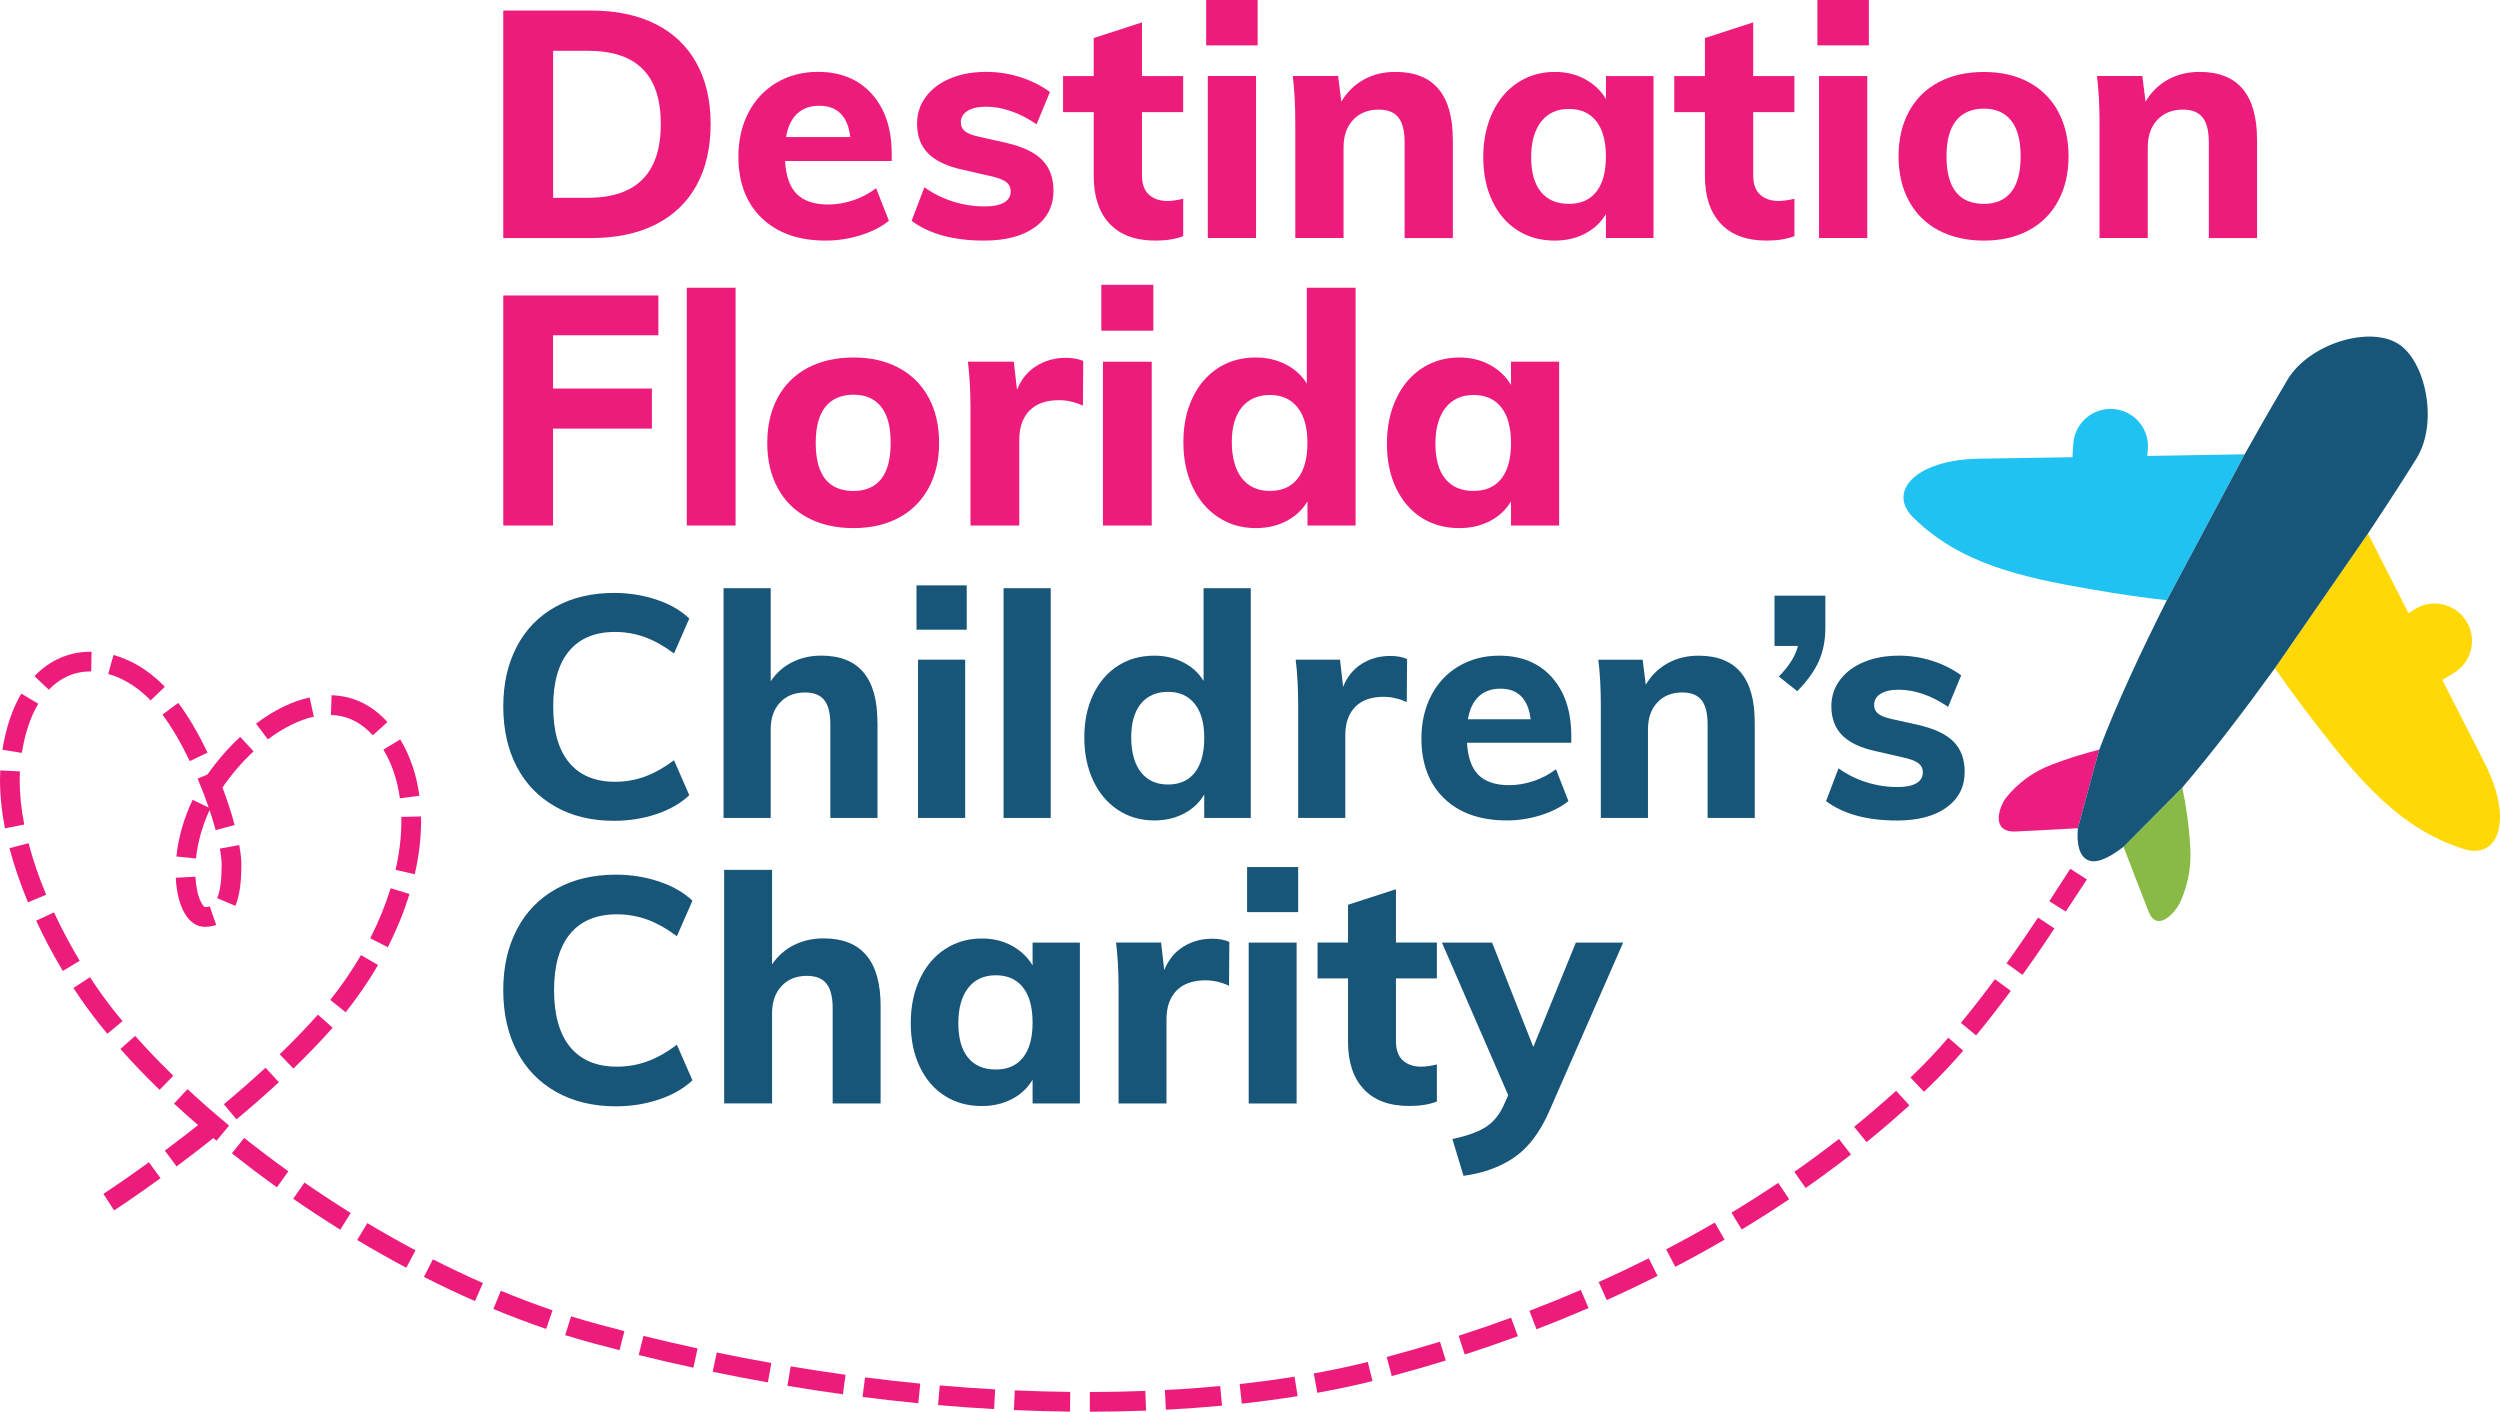 <?xml version="1.0" encoding="UTF-8"?>
<svg id="Layer_2" data-name="Layer 2" xmlns="http://www.w3.org/2000/svg" viewBox="0 0 805.6 454.91">
  <defs>
    <style>
      .cls-1 {
        fill: #20c2f1;
      }

      .cls-1, .cls-2, .cls-3, .cls-4, .cls-5, .cls-6 {
        stroke-width: 0px;
      }

      .cls-2 {
        fill: #175579;
      }

      .cls-3 {
        fill: #88ba45;
      }

      .cls-4 {
        fill: #ed1c80;
      }

      .cls-5 {
        fill: #ffd805;
      }

      .cls-6 {
        fill: #ed1c7c;
      }
    </style>
  </defs>
  <g id="Layer_1-2" data-name="Layer 1">
    <g>
      <g>
        <path class="cls-6" d="M162.17,3.4h28.31c8.03,0,14.93,1.44,20.7,4.32,5.77,2.88,10.18,7.07,13.23,12.56,3.05,5.49,4.58,12.05,4.58,19.67s-1.51,14.28-4.53,19.77c-3.02,5.49-7.41,9.7-13.18,12.61-5.77,2.92-12.7,4.38-20.8,4.38h-28.31V3.4ZM189.46,63.73c15.65,0,23.48-7.93,23.48-23.78s-7.82-23.58-23.48-23.58h-11.22v47.36h11.22Z"/>
        <path class="cls-6" d="M287.37,51.89h-34.39c.27,4.87,1.54,8.43,3.81,10.66,2.27,2.23,5.63,3.35,10.09,3.35,2.68,0,5.35-.45,8.03-1.34,2.68-.89,5.15-2.2,7.41-3.91l4.12,10.5c-2.47,1.99-5.54,3.55-9.21,4.68-3.67,1.13-7.36,1.7-11.07,1.7-8.79,0-15.69-2.42-20.7-7.26-5.01-4.84-7.52-11.44-7.52-19.82,0-5.28,1.08-10,3.24-14.16,2.16-4.15,5.2-7.38,9.11-9.68,3.91-2.3,8.34-3.45,13.28-3.45,7.34,0,13.14,2.39,17.4,7.16,4.26,4.77,6.38,11.21,6.38,19.31v2.27ZM256.85,36.65c-1.82,1.72-3,4.22-3.55,7.52h20.7c-.82-6.73-4.15-10.09-9.99-10.09-2.95,0-5.34.86-7.16,2.57Z"/>
        <path class="cls-6" d="M293.76,71.15l4.12-10.81c2.74,1.99,5.8,3.52,9.16,4.58,3.36,1.07,6.8,1.6,10.3,1.6,2.68,0,4.74-.41,6.18-1.24,1.44-.82,2.16-2.02,2.16-3.6,0-1.3-.51-2.33-1.54-3.09-1.03-.75-2.85-1.41-5.46-1.96l-8.55-1.96c-5.01-1.1-8.7-2.85-11.07-5.25-2.37-2.4-3.55-5.59-3.55-9.58,0-3.23.94-6.11,2.83-8.65,1.89-2.54,4.51-4.51,7.88-5.92,3.36-1.41,7.24-2.11,11.63-2.11,3.71,0,7.34.57,10.91,1.7,3.57,1.13,6.76,2.73,9.58,4.79l-4.32,10.4c-2.68-1.85-5.41-3.26-8.19-4.22-2.78-.96-5.47-1.44-8.08-1.44s-4.53.45-5.97,1.34c-1.44.89-2.16,2.13-2.16,3.71,0,1.17.43,2.11,1.29,2.83.86.72,2.38,1.32,4.58,1.8l8.75,1.96c5.35,1.24,9.23,3.09,11.63,5.56,2.4,2.47,3.6,5.77,3.6,9.88,0,4.94-1.99,8.85-5.97,11.74-3.98,2.88-9.44,4.32-16.37,4.32-9.88,0-17.68-2.13-23.37-6.38Z"/>
        <path class="cls-6" d="M367.99,36.14v20.28c0,2.88.75,4.99,2.27,6.33,1.51,1.34,3.47,2.01,5.87,2.01,1.51,0,3.23-.24,5.15-.72v12.05c-2.47.96-5.46,1.44-8.96,1.44-6.45,0-11.38-1.82-14.78-5.46-3.4-3.64-5.1-8.75-5.1-15.34v-20.59h-9.88v-11.63h9.88v-12.25l15.55-5.05v17.3h13.28v11.63h-13.28Z"/>
        <path class="cls-6" d="M405.26,0v14.62h-16.58V0h16.58ZM389.2,24.5h15.55v52.2h-15.55V24.5Z"/>
        <path class="cls-6" d="M468.17,45.1v31.61h-15.55v-30.89c0-3.64-.67-6.3-2.01-7.98-1.34-1.68-3.45-2.52-6.33-2.52-3.43,0-6.18,1.1-8.24,3.29-2.06,2.2-3.09,5.15-3.09,8.85v29.24h-15.55v-37.27c0-5.56-.28-10.54-.82-14.93h14.62l1.03,8.24c1.85-3.09,4.27-5.46,7.26-7.1,2.99-1.65,6.37-2.47,10.14-2.47,12.36,0,18.53,7.31,18.53,21.93Z"/>
        <path class="cls-6" d="M532.83,24.5v52.2h-15.34v-7.72c-1.58,2.68-3.81,4.77-6.69,6.28-2.88,1.51-6.14,2.27-9.78,2.27-4.53,0-8.53-1.1-11.99-3.29-3.47-2.2-6.18-5.34-8.13-9.42-1.96-4.08-2.93-8.8-2.93-14.16s.98-10.12,2.93-14.31c1.96-4.19,4.68-7.43,8.19-9.73,3.5-2.3,7.48-3.45,11.94-3.45,3.64,0,6.9.79,9.78,2.37,2.88,1.58,5.11,3.71,6.69,6.38v-7.41h15.34ZM514.4,61.78c2.06-2.61,3.09-6.38,3.09-11.33s-1.03-8.73-3.09-11.38c-2.06-2.64-5.01-3.96-8.85-3.96s-6.83,1.37-8.96,4.12c-2.13,2.75-3.19,6.56-3.19,11.43s1.05,8.6,3.14,11.17c2.09,2.57,5.1,3.86,9.01,3.86s6.8-1.3,8.85-3.91Z"/>
        <path class="cls-6" d="M564.95,36.14v20.28c0,2.88.75,4.99,2.27,6.33,1.51,1.34,3.47,2.01,5.87,2.01,1.51,0,3.23-.24,5.15-.72v12.05c-2.47.96-5.46,1.44-8.96,1.44-6.45,0-11.38-1.82-14.78-5.46-3.4-3.64-5.1-8.75-5.1-15.34v-20.59h-9.88v-11.63h9.88v-12.25l15.55-5.05v17.3h13.28v11.63h-13.28Z"/>
        <path class="cls-6" d="M602.22,0v14.62h-16.58V0h16.58ZM586.16,24.5h15.55v52.2h-15.55V24.5Z"/>
        <path class="cls-6" d="M624.72,74.24c-4.15-2.2-7.35-5.35-9.58-9.47-2.23-4.12-3.35-8.92-3.35-14.41s1.11-10.3,3.35-14.41c2.23-4.12,5.42-7.27,9.58-9.47,4.15-2.2,9.01-3.29,14.57-3.29s10.3,1.1,14.41,3.29c4.12,2.2,7.29,5.35,9.52,9.47,2.23,4.12,3.35,8.92,3.35,14.41s-1.12,10.3-3.35,14.41c-2.23,4.12-5.41,7.28-9.52,9.47-4.12,2.2-8.92,3.29-14.41,3.29s-10.42-1.1-14.57-3.29ZM648.09,61.88c2.02-2.54,3.04-6.38,3.04-11.53s-1.01-8.91-3.04-11.48c-2.03-2.57-4.96-3.86-8.8-3.86s-6.9,1.29-8.96,3.86c-2.06,2.57-3.09,6.4-3.09,11.48,0,10.23,4.02,15.34,12.05,15.34,3.84,0,6.78-1.27,8.8-3.81Z"/>
        <path class="cls-6" d="M727.32,45.1v31.61h-15.55v-30.89c0-3.64-.67-6.3-2.01-7.98-1.34-1.68-3.45-2.52-6.33-2.52-3.43,0-6.18,1.1-8.24,3.29-2.06,2.2-3.09,5.15-3.09,8.85v29.24h-15.55v-37.27c0-5.56-.28-10.54-.82-14.93h14.62l1.03,8.24c1.85-3.09,4.27-5.46,7.26-7.1,2.99-1.65,6.37-2.47,10.14-2.47,12.36,0,18.53,7.31,18.53,21.93Z"/>
      </g>
      <g>
        <path class="cls-6" d="M162.17,95.22h49.98v12.81h-33.94v17.18h31.86v12.91h-31.86v31.24h-16.03v-74.13Z"/>
        <path class="cls-6" d="M221.31,92.72h15.72v76.63h-15.72v-76.63Z"/>
        <path class="cls-6" d="M260.3,166.85c-4.2-2.22-7.43-5.41-9.68-9.58-2.26-4.16-3.38-9.02-3.38-14.58s1.13-10.41,3.38-14.58c2.25-4.16,5.48-7.36,9.68-9.58,4.2-2.22,9.11-3.33,14.73-3.33s10.41,1.11,14.58,3.33c4.16,2.22,7.37,5.41,9.63,9.58,2.25,4.16,3.38,9.02,3.38,14.58s-1.13,10.41-3.38,14.58c-2.26,4.16-5.47,7.36-9.63,9.58-4.16,2.22-9.02,3.33-14.58,3.33s-10.53-1.11-14.73-3.33ZM283.94,154.36c2.05-2.57,3.07-6.46,3.07-11.66s-1.02-9.01-3.07-11.61c-2.05-2.6-5.02-3.9-8.9-3.9s-6.98,1.3-9.06,3.9c-2.08,2.6-3.12,6.47-3.12,11.61,0,10.34,4.06,15.51,12.18,15.51,3.89,0,6.85-1.28,8.9-3.85Z"/>
        <path class="cls-6" d="M349.06,116.35l-.1,14.37c-2.57-1.18-5.14-1.77-7.7-1.77-4.16,0-7.34,1.13-9.53,3.38-2.19,2.26-3.28,5.4-3.28,9.42v27.59h-15.72v-37.69c0-5.62-.28-10.65-.83-15.1h14.78l1.04,9.06c1.32-3.33,3.38-5.88,6.19-7.65,2.81-1.77,5.99-2.66,9.53-2.66,2.22,0,4.09.35,5.62,1.04Z"/>
        <path class="cls-6" d="M371.65,91.78v14.78h-16.76v-14.78h16.76ZM355.41,116.56h15.72v52.79h-15.72v-52.79Z"/>
        <path class="cls-6" d="M436.83,92.72v76.63h-15.51v-7.81c-1.6,2.71-3.85,4.83-6.77,6.35-2.92,1.53-6.21,2.29-9.89,2.29-4.51,0-8.54-1.16-12.08-3.49-3.54-2.32-6.3-5.59-8.28-9.79-1.98-4.2-2.97-9.01-2.97-14.42s.99-10.19,2.97-14.32c1.98-4.13,4.72-7.32,8.23-9.58,3.5-2.25,7.55-3.38,12.13-3.38,3.54,0,6.77.75,9.68,2.24,2.92,1.49,5.17,3.56,6.77,6.2v-30.92h15.72ZM418.19,154.2c2.08-2.67,3.12-6.51,3.12-11.51s-1.06-8.73-3.18-11.4c-2.12-2.67-5.09-4.01-8.9-4.01s-6.91,1.32-9.06,3.96c-2.15,2.64-3.23,6.39-3.23,11.24s1.08,8.87,3.23,11.61c2.15,2.74,5.17,4.11,9.06,4.11s6.87-1.34,8.95-4.01Z"/>
        <path class="cls-6" d="M502.42,116.56v52.79h-15.51v-7.81c-1.6,2.71-3.85,4.83-6.77,6.35-2.92,1.53-6.21,2.29-9.89,2.29-4.58,0-8.63-1.11-12.13-3.33-3.51-2.22-6.25-5.4-8.23-9.53-1.98-4.13-2.97-8.9-2.97-14.32s.99-10.24,2.97-14.47c1.98-4.23,4.74-7.51,8.28-9.84,3.54-2.32,7.57-3.49,12.08-3.49,3.68,0,6.98.8,9.89,2.39,2.92,1.6,5.17,3.75,6.77,6.46v-7.5h15.51ZM483.79,154.25c2.08-2.64,3.12-6.46,3.12-11.45s-1.04-8.83-3.12-11.51c-2.08-2.67-5.07-4.01-8.95-4.01s-6.91,1.39-9.06,4.16c-2.15,2.78-3.23,6.63-3.23,11.56s1.06,8.69,3.18,11.3c2.12,2.6,5.15,3.9,9.11,3.9s6.87-1.32,8.95-3.96Z"/>
      </g>
      <g>
        <path class="cls-2" d="M178.92,259.9c-5.4-3.05-9.54-7.34-12.42-12.87-2.88-5.53-4.32-11.98-4.32-19.36s1.44-13.73,4.32-19.26c2.88-5.53,7.02-9.81,12.42-12.82,5.4-3.02,11.72-4.53,18.96-4.53,4.76,0,9.3.72,13.63,2.16,4.32,1.44,7.86,3.47,10.61,6.09l-4.93,11.27c-3.22-2.41-6.35-4.17-9.4-5.28-3.05-1.11-6.25-1.66-9.61-1.66-6.44,0-11.37,2.05-14.79,6.14-3.42,4.09-5.13,10.06-5.13,17.9s1.71,13.93,5.13,18.05c3.42,4.12,8.35,6.19,14.79,6.19,3.35,0,6.55-.55,9.61-1.66,3.05-1.11,6.19-2.87,9.4-5.28l4.93,11.27c-2.75,2.62-6.29,4.64-10.61,6.09-4.32,1.44-8.87,2.16-13.63,2.16-7.24,0-13.56-1.52-18.96-4.58Z"/>
        <path class="cls-2" d="M282.76,232.69v30.88h-15.19v-30.17c0-3.55-.65-6.15-1.96-7.8-1.31-1.64-3.37-2.46-6.19-2.46-3.35,0-6.04,1.07-8.05,3.22-2.01,2.15-3.02,5.03-3.02,8.65v28.57h-15.19v-74.03h15.19v29.97c1.81-2.68,4.12-4.73,6.94-6.14,2.82-1.41,5.93-2.11,9.35-2.11,12.07,0,18.1,7.14,18.1,21.42Z"/>
        <path class="cls-2" d="M311.52,188.63v14.28h-16.19v-14.28h16.19ZM295.83,212.57h15.19v51h-15.19v-51Z"/>
        <path class="cls-2" d="M323.39,189.54h15.19v74.03h-15.19v-74.03Z"/>
        <path class="cls-2" d="M403.04,189.54v74.03h-14.99v-7.54c-1.54,2.62-3.72,4.66-6.54,6.14-2.82,1.47-6,2.21-9.56,2.21-4.36,0-8.25-1.12-11.67-3.37-3.42-2.25-6.09-5.4-8-9.45-1.91-4.06-2.87-8.7-2.87-13.93s.96-9.84,2.87-13.83c1.91-3.99,4.56-7.07,7.95-9.25,3.39-2.18,7.29-3.27,11.72-3.27,3.42,0,6.54.72,9.35,2.16,2.82,1.44,4.99,3.44,6.54,5.98v-29.87h15.19ZM385.04,248.93c2.01-2.58,3.02-6.29,3.02-11.11s-1.02-8.43-3.07-11.01c-2.05-2.58-4.91-3.87-8.6-3.87s-6.67,1.27-8.75,3.82c-2.08,2.55-3.12,6.17-3.12,10.86s1.04,8.57,3.12,11.21c2.08,2.65,4.99,3.97,8.75,3.97s6.64-1.29,8.65-3.87Z"/>
        <path class="cls-2" d="M453.42,212.37l-.1,13.88c-2.48-1.14-4.96-1.71-7.44-1.71-4.02,0-7.09,1.09-9.2,3.27-2.11,2.18-3.17,5.21-3.17,9.1v26.65h-15.19v-36.41c0-5.43-.27-10.29-.8-14.58h14.28l1.01,8.75c1.27-3.22,3.27-5.68,5.98-7.39,2.72-1.71,5.78-2.56,9.2-2.56,2.15,0,3.96.34,5.43,1.01Z"/>
        <path class="cls-2" d="M506.31,239.33h-33.59c.27,4.76,1.51,8.23,3.72,10.41,2.21,2.18,5.5,3.27,9.86,3.27,2.62,0,5.23-.44,7.85-1.31,2.62-.87,5.03-2.15,7.24-3.82l4.02,10.26c-2.41,1.95-5.42,3.47-9,4.58-3.59,1.11-7.19,1.66-10.81,1.66-8.58,0-15.32-2.36-20.22-7.09-4.9-4.73-7.34-11.18-7.34-19.36,0-5.16,1.06-9.77,3.17-13.83,2.11-4.06,5.08-7.21,8.9-9.45,3.82-2.25,8.15-3.37,12.98-3.37,7.17,0,12.84,2.33,17,6.99,4.16,4.66,6.24,10.95,6.24,18.86v2.21ZM476.49,224.44c-1.78,1.68-2.93,4.12-3.47,7.34h20.22c-.8-6.57-4.06-9.86-9.76-9.86-2.88,0-5.21.84-6.99,2.51Z"/>
        <path class="cls-2" d="M565.45,232.69v30.88h-15.19v-30.17c0-3.55-.65-6.15-1.96-7.8-1.31-1.64-3.37-2.46-6.19-2.46-3.35,0-6.04,1.07-8.05,3.22-2.01,2.15-3.02,5.03-3.02,8.65v28.57h-15.19v-36.41c0-5.43-.27-10.29-.8-14.58h14.28l1.01,8.05c1.81-3.02,4.17-5.33,7.09-6.94,2.92-1.61,6.22-2.41,9.91-2.41,12.07,0,18.1,7.14,18.1,21.42Z"/>
        <path class="cls-2" d="M588.2,191.95v10.36c0,3.96-.69,7.51-2.06,10.66-1.38,3.15-3.71,6.4-6.99,9.76l-5.93-4.73c3.35-3.42,5.4-6.7,6.14-9.86h-7.54v-16.19h16.39Z"/>
        <path class="cls-2" d="M588.43,258.14l4.02-10.56c2.68,1.95,5.67,3.44,8.95,4.48,3.28,1.04,6.64,1.56,10.06,1.56,2.62,0,4.63-.4,6.04-1.21,1.41-.8,2.11-1.98,2.11-3.52,0-1.27-.5-2.28-1.51-3.02-1.01-.74-2.78-1.37-5.33-1.91l-8.35-1.91c-4.9-1.07-8.5-2.78-10.81-5.13-2.31-2.35-3.47-5.46-3.47-9.35,0-3.15.92-5.97,2.77-8.45,1.84-2.48,4.41-4.41,7.69-5.78,3.28-1.37,7.07-2.06,11.37-2.06,3.62,0,7.17.55,10.66,1.66,3.49,1.11,6.6,2.67,9.35,4.68l-4.22,10.16c-2.62-1.81-5.28-3.18-8-4.12-2.72-.94-5.35-1.41-7.9-1.41s-4.43.44-5.83,1.31c-1.41.87-2.11,2.08-2.11,3.62,0,1.14.42,2.06,1.26,2.77.84.7,2.33,1.29,4.48,1.76l8.55,1.91c5.23,1.21,9.02,3.02,11.37,5.43,2.35,2.41,3.52,5.63,3.52,9.66,0,4.83-1.95,8.65-5.83,11.47-3.89,2.82-9.22,4.22-15.99,4.22-9.66,0-17.27-2.08-22.83-6.24Z"/>
      </g>
      <g>
        <path class="cls-2" d="M179.2,351.85c-5.49-3.1-9.7-7.46-12.63-13.09-2.93-5.62-4.4-12.18-4.4-19.69s1.47-13.96,4.4-19.58c2.93-5.62,7.14-9.97,12.63-13.04,5.49-3.07,11.91-4.6,19.28-4.6,4.84,0,9.46.73,13.86,2.2,4.4,1.47,7.99,3.53,10.79,6.19l-5.01,11.45c-3.27-2.45-6.46-4.24-9.56-5.37-3.1-1.12-6.36-1.69-9.77-1.69-6.54,0-11.56,2.08-15.03,6.24-3.48,4.16-5.22,10.23-5.22,18.2s1.74,14.16,5.22,18.36c3.48,4.19,8.49,6.29,15.03,6.29,3.41,0,6.66-.56,9.77-1.69,3.1-1.12,6.29-2.91,9.56-5.37l5.01,11.45c-2.8,2.66-6.39,4.72-10.79,6.19-4.4,1.47-9.02,2.2-13.86,2.2-7.36,0-13.79-1.55-19.28-4.65Z"/>
        <path class="cls-2" d="M283.76,324.19v31.39h-15.44v-30.68c0-3.61-.66-6.25-1.99-7.93-1.33-1.67-3.43-2.51-6.29-2.51-3.41,0-6.14,1.09-8.18,3.27-2.05,2.18-3.07,5.11-3.07,8.79v29.04h-15.44v-75.26h15.44v30.47c1.84-2.73,4.19-4.81,7.06-6.24,2.86-1.43,6.03-2.15,9.51-2.15,12.27,0,18.41,7.26,18.41,21.78Z"/>
        <path class="cls-2" d="M347.98,303.74v51.85h-15.24v-7.67c-1.57,2.66-3.78,4.74-6.65,6.24-2.86,1.5-6.1,2.25-9.71,2.25-4.5,0-8.47-1.09-11.91-3.27-3.44-2.18-6.14-5.3-8.08-9.36-1.94-4.06-2.91-8.74-2.91-14.06s.97-10.06,2.91-14.21c1.94-4.16,4.65-7.38,8.13-9.66,3.48-2.28,7.43-3.43,11.86-3.43,3.61,0,6.85.78,9.71,2.35,2.86,1.57,5.08,3.68,6.65,6.34v-7.36h15.24ZM329.67,340.76c2.05-2.59,3.07-6.34,3.07-11.25s-1.02-8.67-3.07-11.3c-2.05-2.62-4.98-3.94-8.79-3.94s-6.78,1.36-8.9,4.09c-2.11,2.73-3.17,6.51-3.17,11.35s1.04,8.54,3.12,11.1c2.08,2.56,5.06,3.83,8.95,3.83s6.75-1.29,8.79-3.89Z"/>
        <path class="cls-2" d="M396.14,303.53l-.1,14.11c-2.52-1.16-5.05-1.74-7.57-1.74-4.09,0-7.21,1.11-9.36,3.32-2.15,2.22-3.22,5.3-3.22,9.25v27.1h-15.44v-37.02c0-5.52-.27-10.46-.82-14.83h14.52l1.02,8.9c1.29-3.27,3.32-5.78,6.08-7.52,2.76-1.74,5.88-2.61,9.36-2.61,2.18,0,4.02.34,5.52,1.02Z"/>
        <path class="cls-2" d="M418.33,279.4v14.52h-16.46v-14.52h16.46ZM402.38,303.74h15.44v51.85h-15.44v-51.85Z"/>
        <path class="cls-2" d="M449.83,315.29v20.15c0,2.86.75,4.96,2.25,6.29,1.5,1.33,3.44,1.99,5.83,1.99,1.5,0,3.2-.24,5.11-.72v11.96c-2.45.95-5.42,1.43-8.9,1.43-6.41,0-11.3-1.81-14.67-5.42-3.37-3.61-5.06-8.69-5.06-15.24v-20.45h-9.82v-11.56h9.82v-12.17l15.44-5.01v17.18h13.19v11.56h-13.19Z"/>
        <path class="cls-2" d="M523.04,303.74l-23.93,54.61c-2.93,6.61-6.63,11.47-11.1,14.57-4.47,3.1-9.94,5.1-16.41,5.98l-3.58-11.86c4.77-1.02,8.37-2.32,10.79-3.89,2.42-1.57,4.31-3.85,5.68-6.85l1.53-3.37-21.37-49.19h16.16l13.29,33.64,13.7-33.64h15.24Z"/>
      </g>
      <g>
        <path class="cls-4" d="M661.03,246.45c-5.74,2.17-10.79,5.85-14.63,10.64-2.31,3.12-4.95,11.2,3.16,10.85,3.81-.16,13.12-.67,20.01-1.05l6.89-25.32c-5.23,1.32-10.38,2.94-15.43,4.87Z"/>
        <path class="cls-3" d="M692.33,293.69c2.75,6.88,8.44.64,10.16-2.83,2.5-5.46,3.65-11.44,3.33-17.44-.36-6.62-1.23-13.19-2.59-19.67l-18.94,19.1c2.14,5.58,6.45,16.84,8.05,20.84Z"/>
        <path class="cls-1" d="M691.94,146.93c.07-.78.13-1.53.19-2.22.5-6.63-4.48-12.42-11.11-12.91-6.52-.49-12.24,4.31-12.89,10.81-.15,1.67-.24,3.27-.29,4.72-12.07.19-23.11.37-30,.48-20.84.32-29.56,10.71-21.48,18.78,15.14,15.1,35.27,19.44,56.93,23.21,10.27,1.79,18.45,2.92,24.94,3.62l25.08-47.03c-6.88.12-18.57.31-31.37.53Z"/>
        <path class="cls-5" d="M787.03,219.1c1.26-.73,2.63-1.54,4.04-2.46,5.59-3.61,7.19-11.07,3.57-16.66-3.61-5.59-11.07-7.19-16.66-3.57l-1.87,1.21c-5.14-10.11-9.88-19.44-13.06-25.7l-29.98,43.37c3.52,5.14,8.05,11.37,13.87,18.88,13.46,17.38,26.71,33.13,47.14,39.45,10.91,3.37,16.01-9.21,6.55-27.77-3.13-6.14-8.14-15.98-13.61-26.74Z"/>
        <path class="cls-2" d="M778.85,147.46h0c6.94-11.52,2.74-31.38-6.26-36.8-9.44-5.68-28.52.17-35.46,11.68-1.59,2.65-6.87,11.64-13.81,24.06l-25.08,47.03c-8.41,16.69-16.37,33.77-21.78,48.15l-6.89,25.32c-.42,5.05.41,8.58,2.88,10.07,2.58,1.55,6.7-.12,11.84-4.11l18.94-19.1c9.43-10.98,19.84-24.63,29.85-38.47l29.98-43.37c8.26-12.44,14.15-21.72,15.79-24.45Z"/>
      </g>
      <g>
        <path class="cls-6" d="M39.48,329.07c-3.13-3.77-5.96-7.5-8.41-11.07-.68-1-1.38-2.03-2.08-3.11l-5.33,3.47c.73,1.12,1.45,2.2,2.16,3.24,2.56,3.73,5.5,7.61,8.76,11.53l4.89-4.06Z"/>
        <path class="cls-6" d="M17.4,294l-5.76,2.68c2.54,5.45,5.43,10.89,8.6,16.19l5.45-3.26c-3.06-5.1-5.85-10.35-8.29-15.6Z"/>
        <path class="cls-6" d="M9.2,271.7l-6.15,1.61c1.47,5.61,3.48,11.48,5.97,17.45l5.86-2.45c-2.38-5.69-4.29-11.28-5.68-16.61Z"/>
        <path class="cls-6" d="M6.35,251.46c0-.98.02-1.95.07-2.89l-6.34-.31c-.05,1.05-.08,2.13-.08,3.2,0,4.86.54,10.07,1.59,15.46l6.23-1.22c-.98-4.99-1.47-9.78-1.47-14.24Z"/>
        <path class="cls-6" d="M29.12,216.37h.29s.09-6.35.09-6.35h-.37c-6.9,0-13.13,2.72-18.02,7.87l4.61,4.37c3.66-3.86,8.3-5.9,13.41-5.9Z"/>
        <path class="cls-6" d="M12.33,226.77l-5.46-3.25c-2.91,4.89-4.96,10.97-6.09,18.09l6.27,1c1-6.31,2.78-11.64,5.28-15.83Z"/>
        <path class="cls-6" d="M115.1,399.58c5.22,3.13,10.54,6.13,15.82,8.94l2.98-5.61c-5.18-2.75-10.41-5.71-15.54-8.78l-3.26,5.45Z"/>
        <path class="cls-6" d="M94.48,386.29c4.95,3.43,10.06,6.78,15.17,9.96l3.36-5.39c-5.02-3.13-10.04-6.42-14.91-9.79l-3.61,5.22Z"/>
        <path class="cls-6" d="M33.32,384.71l3.45,5.33c.25-.16,6.12-3.97,14.96-10.38l-3.73-5.14c-8.69,6.3-14.63,10.15-14.69,10.19Z"/>
        <path class="cls-6" d="M56.08,355.62c2.49,2.32,5.08,4.64,7.74,6.94-3.48,2.75-7.07,5.5-10.71,8.22l3.79,5.09c4.04-3.01,8.02-6.07,11.85-9.12.34.28.68.56,1.02.84l4.05-4.89c-4.66-3.86-9.17-7.81-13.41-11.74l-4.32,4.65Z"/>
        <path class="cls-6" d="M74.74,371.65c4.67,3.72,9.54,7.4,14.49,10.95l3.7-5.16c-4.86-3.49-9.65-7.11-14.24-10.76l-3.96,4.97Z"/>
        <path class="cls-6" d="M90.13,339.76l4.41,4.57c4.42-4.26,8.49-8.48,12.1-12.53l.56-.64-4.77-4.2-.54.6c-3.51,3.93-7.47,8.03-11.77,12.18Z"/>
        <path class="cls-6" d="M121.82,310.97l-5.49-3.2c-2.89,4.96-6.22,9.82-9.91,14.45l4.97,3.96c3.88-4.87,7.39-9.99,10.43-15.21Z"/>
        <path class="cls-6" d="M129.32,263.24c.01.45.02.9.02,1.35,0,5-.63,10.29-1.88,15.71l6.19,1.42c1.35-5.89,2.04-11.65,2.04-17.13,0-.5,0-1-.02-1.5l-6.35.15Z"/>
        <path class="cls-6" d="M120.13,236.94l4.72-4.25c-4.99-5.53-11.05-8.44-18.01-8.65l-.19,6.35c5.16.15,9.69,2.36,13.48,6.55Z"/>
        <path class="cls-6" d="M101.14,230.94l-1.38-6.2c-5.68,1.26-11.49,4.1-17.26,8.45l3.82,5.07c4.97-3.74,10.09-6.27,14.81-7.32Z"/>
        <path class="cls-6" d="M128.86,257.26l6.29-.85c-.92-6.78-3-12.89-6.18-18.14l-5.43,3.29c2.73,4.51,4.52,9.79,5.32,15.7Z"/>
        <path class="cls-6" d="M124.95,305.24c2.89-5.66,5.25-11.43,7-17.16l-6.07-1.86c-1.65,5.37-3.86,10.8-6.58,16.13l5.66,2.89Z"/>
        <path class="cls-6" d="M75.85,291.89c1.32-3.12,1.93-7.35,1.93-13.3,0-1.7-.23-3.81-.69-6.28l-6.25,1.15c.38,2.06.58,3.83.58,5.13,0,5.01-.47,8.55-1.43,10.84l5.85,2.47Z"/>
        <path class="cls-6" d="M66.03,292.32c-.67-.24-2.72-3.13-3.05-9.8l-6.34.32c.48,9.61,4.14,15.82,9.31,15.82,1.34,0,2.6-.2,3.73-.59l-2.08-6c-.47.16-1.02.24-1.56.25Z"/>
        <path class="cls-6" d="M61.15,245.26l5.73-2.74c-2.99-6.23-6.16-11.63-9.43-16.03l-5.1,3.79c3.03,4.08,5.99,9.12,8.8,14.99Z"/>
        <path class="cls-6" d="M63.7,250.92c1.31,3.1,2.5,6.24,3.55,9.31l-5.17-2.5c-2.81,5.83-4.62,12.14-5.24,18.27l6.32.64c.53-5.2,2.04-10.58,4.38-15.59.73,2.2,1.39,4.36,1.95,6.45l6.13-1.65c-1.04-3.86-2.38-7.97-3.93-12.08,2.86-4.2,6.33-8.23,10.02-11.65l-4.31-4.67c-3.86,3.57-7.49,7.75-10.54,12.12l-3.16,1.33Z"/>
        <path class="cls-6" d="M38.8,338.03c3.84,4.34,8.09,8.77,12.62,13.17l4.43-4.56c-4.42-4.29-8.56-8.61-12.29-12.83l-4.76,4.21Z"/>
        <path class="cls-6" d="M89.87,348.74l-4.31-4.67c-4.16,3.84-8.68,7.79-13.43,11.75l4.07,4.88c4.84-4.03,9.44-8.05,13.67-11.97Z"/>
        <path class="cls-6" d="M48.53,225.7l4.59-4.39c-.34-.36-.68-.7-1.02-1.03-4.61-4.5-9.98-7.68-15.53-9.22l-1.7,6.12c4.52,1.25,8.94,3.9,12.8,7.65.29.28.58.57.86.87Z"/>
        <path class="cls-6" d="M515.16,413.13l2.6,5.8c5.52-2.48,11.03-5.1,16.38-7.78l-2.85-5.68c-5.27,2.64-10.7,5.22-16.13,7.66Z"/>
        <path class="cls-6" d="M423.35,442.57l1.13,6.25c6.19-1.12,12.18-2.39,17.8-3.79l-1.53-6.16c-5.49,1.37-11.35,2.61-17.4,3.71Z"/>
        <path class="cls-6" d="M492.84,422.4l2.27,5.93c5.65-2.16,11.3-4.46,16.79-6.83l-2.51-5.83c-5.41,2.33-10.98,4.6-16.55,6.73Z"/>
        <path class="cls-6" d="M470.04,430.43l1.95,6.05c5.75-1.86,11.52-3.84,17.13-5.9l-2.19-5.96c-5.54,2.03-11.22,3.99-16.9,5.82Z"/>
        <path class="cls-6" d="M446.84,437.28l1.64,6.14c5.85-1.57,11.7-3.25,17.41-5.01l-1.87-6.07c-5.63,1.73-11.41,3.4-17.18,4.94Z"/>
        <path class="cls-6" d="M557.96,390.76l3.28,5.44c5.19-3.14,10.35-6.42,15.31-9.76l-3.54-5.27c-4.88,3.28-9.94,6.51-15.05,9.59Z"/>
        <path class="cls-6" d="M536.91,402.59l2.94,5.63c5.38-2.81,10.73-5.76,15.89-8.76l-3.19-5.49c-5.08,2.95-10.34,5.85-15.63,8.62Z"/>
        <path class="cls-6" d="M656.73,295.69c-2.24,3.39-5.81,8.7-10.15,14.74l5.16,3.7c4.4-6.13,8.03-11.51,10.29-14.95l-5.3-3.5Z"/>
        <path class="cls-6" d="M667.14,279.95c-2.24,3.39-6.76,10.46-6.76,10.46l5.29,3.33s4.53-6.9,6.8-10.34l-5.34-3.45Z"/>
        <path class="cls-6" d="M631.88,329.61l4.9,4.04c3.61-4.37,7.37-9.2,11.18-14.34l-5.11-3.78c-3.74,5.05-7.44,9.79-10.97,14.08Z"/>
        <path class="cls-6" d="M578.2,377.61l3.64,5.21c4.99-3.49,9.91-7.12,14.62-10.79l-3.9-5.01c-4.62,3.6-9.45,7.16-14.35,10.59Z"/>
        <path class="cls-6" d="M136.61,411.48c5.47,2.78,11,5.4,16.44,7.79l2.56-5.82c-5.34-2.35-10.76-4.92-16.12-7.64l-2.88,5.66Z"/>
        <path class="cls-6" d="M597.48,363.11l4,4.93c4.74-3.84,9.38-7.83,13.8-11.85l-4.28-4.7c-4.33,3.94-8.88,7.84-13.52,11.61Z"/>
        <path class="cls-6" d="M617.16,345.73c-.5.48-1.02.97-1.55,1.48l4.37,4.61c.55-.52,1.07-1.02,1.58-1.51,3.49-3.35,7.21-7.3,11.06-11.74l-4.8-4.16c-3.73,4.3-7.32,8.11-10.67,11.33Z"/>
        <path class="cls-6" d="M205.82,436.65c5.83,1.43,11.76,2.81,17.62,4.08l1.35-6.21c-5.8-1.26-11.67-2.62-17.45-4.04l-1.52,6.17Z"/>
        <path class="cls-6" d="M399.47,446l.69,6.31c6.15-.67,12.2-1.49,17.99-2.42l-1-6.27c-5.69.91-11.64,1.71-17.68,2.37Z"/>
        <path class="cls-6" d="M229.68,442.05c5.89,1.22,11.87,2.37,17.76,3.42l1.11-6.25c-5.84-1.04-11.75-2.18-17.59-3.39l-1.29,6.22Z"/>
        <path class="cls-6" d="M184.02,424.17l-1.89,6.06c3.04.95,6.1,1.84,9.09,2.65,2.81.76,5.62,1.49,8.41,2.21l1.57-6.15c-2.77-.71-5.54-1.44-8.33-2.19-2.92-.79-5.89-1.65-8.85-2.58Z"/>
        <path class="cls-6" d="M158.97,421.8c5.7,2.36,11.43,4.53,17.03,6.44l2.05-6.01c-5.47-1.86-11.07-3.98-16.65-6.29l-2.43,5.87Z"/>
        <path class="cls-6" d="M253.73,446.56c5.94,1,11.96,1.92,17.88,2.74l.87-6.29c-5.86-.81-11.82-1.73-17.7-2.71l-1.05,6.26Z"/>
        <path class="cls-6" d="M351.19,448.56v6.35c6.1,0,12.19-.13,18.12-.35l-.24-6.35c-5.85.22-11.87.34-17.88.35Z"/>
        <path class="cls-6" d="M375.38,447.93l.33,6.34c6.12-.32,12.21-.76,18.08-1.31l-.59-6.32c-5.79.54-11.78.98-17.82,1.29Z"/>
        <path class="cls-6" d="M277.94,450.15c5.99.77,12.04,1.45,17.98,2.03l.62-6.32c-5.88-.58-11.86-1.25-17.79-2.01l-.81,6.3Z"/>
        <path class="cls-6" d="M326.71,454.38c6.05.27,12.14.44,18.1.5l.07-6.35c-5.88-.06-11.9-.23-17.88-.5l-.28,6.35Z"/>
        <path class="cls-6" d="M302.28,452.77c6.03.53,12.1.96,18.05,1.29l.35-6.34c-5.88-.33-11.89-.76-17.85-1.28l-.55,6.33Z"/>
      </g>
    </g>
  </g>
</svg>